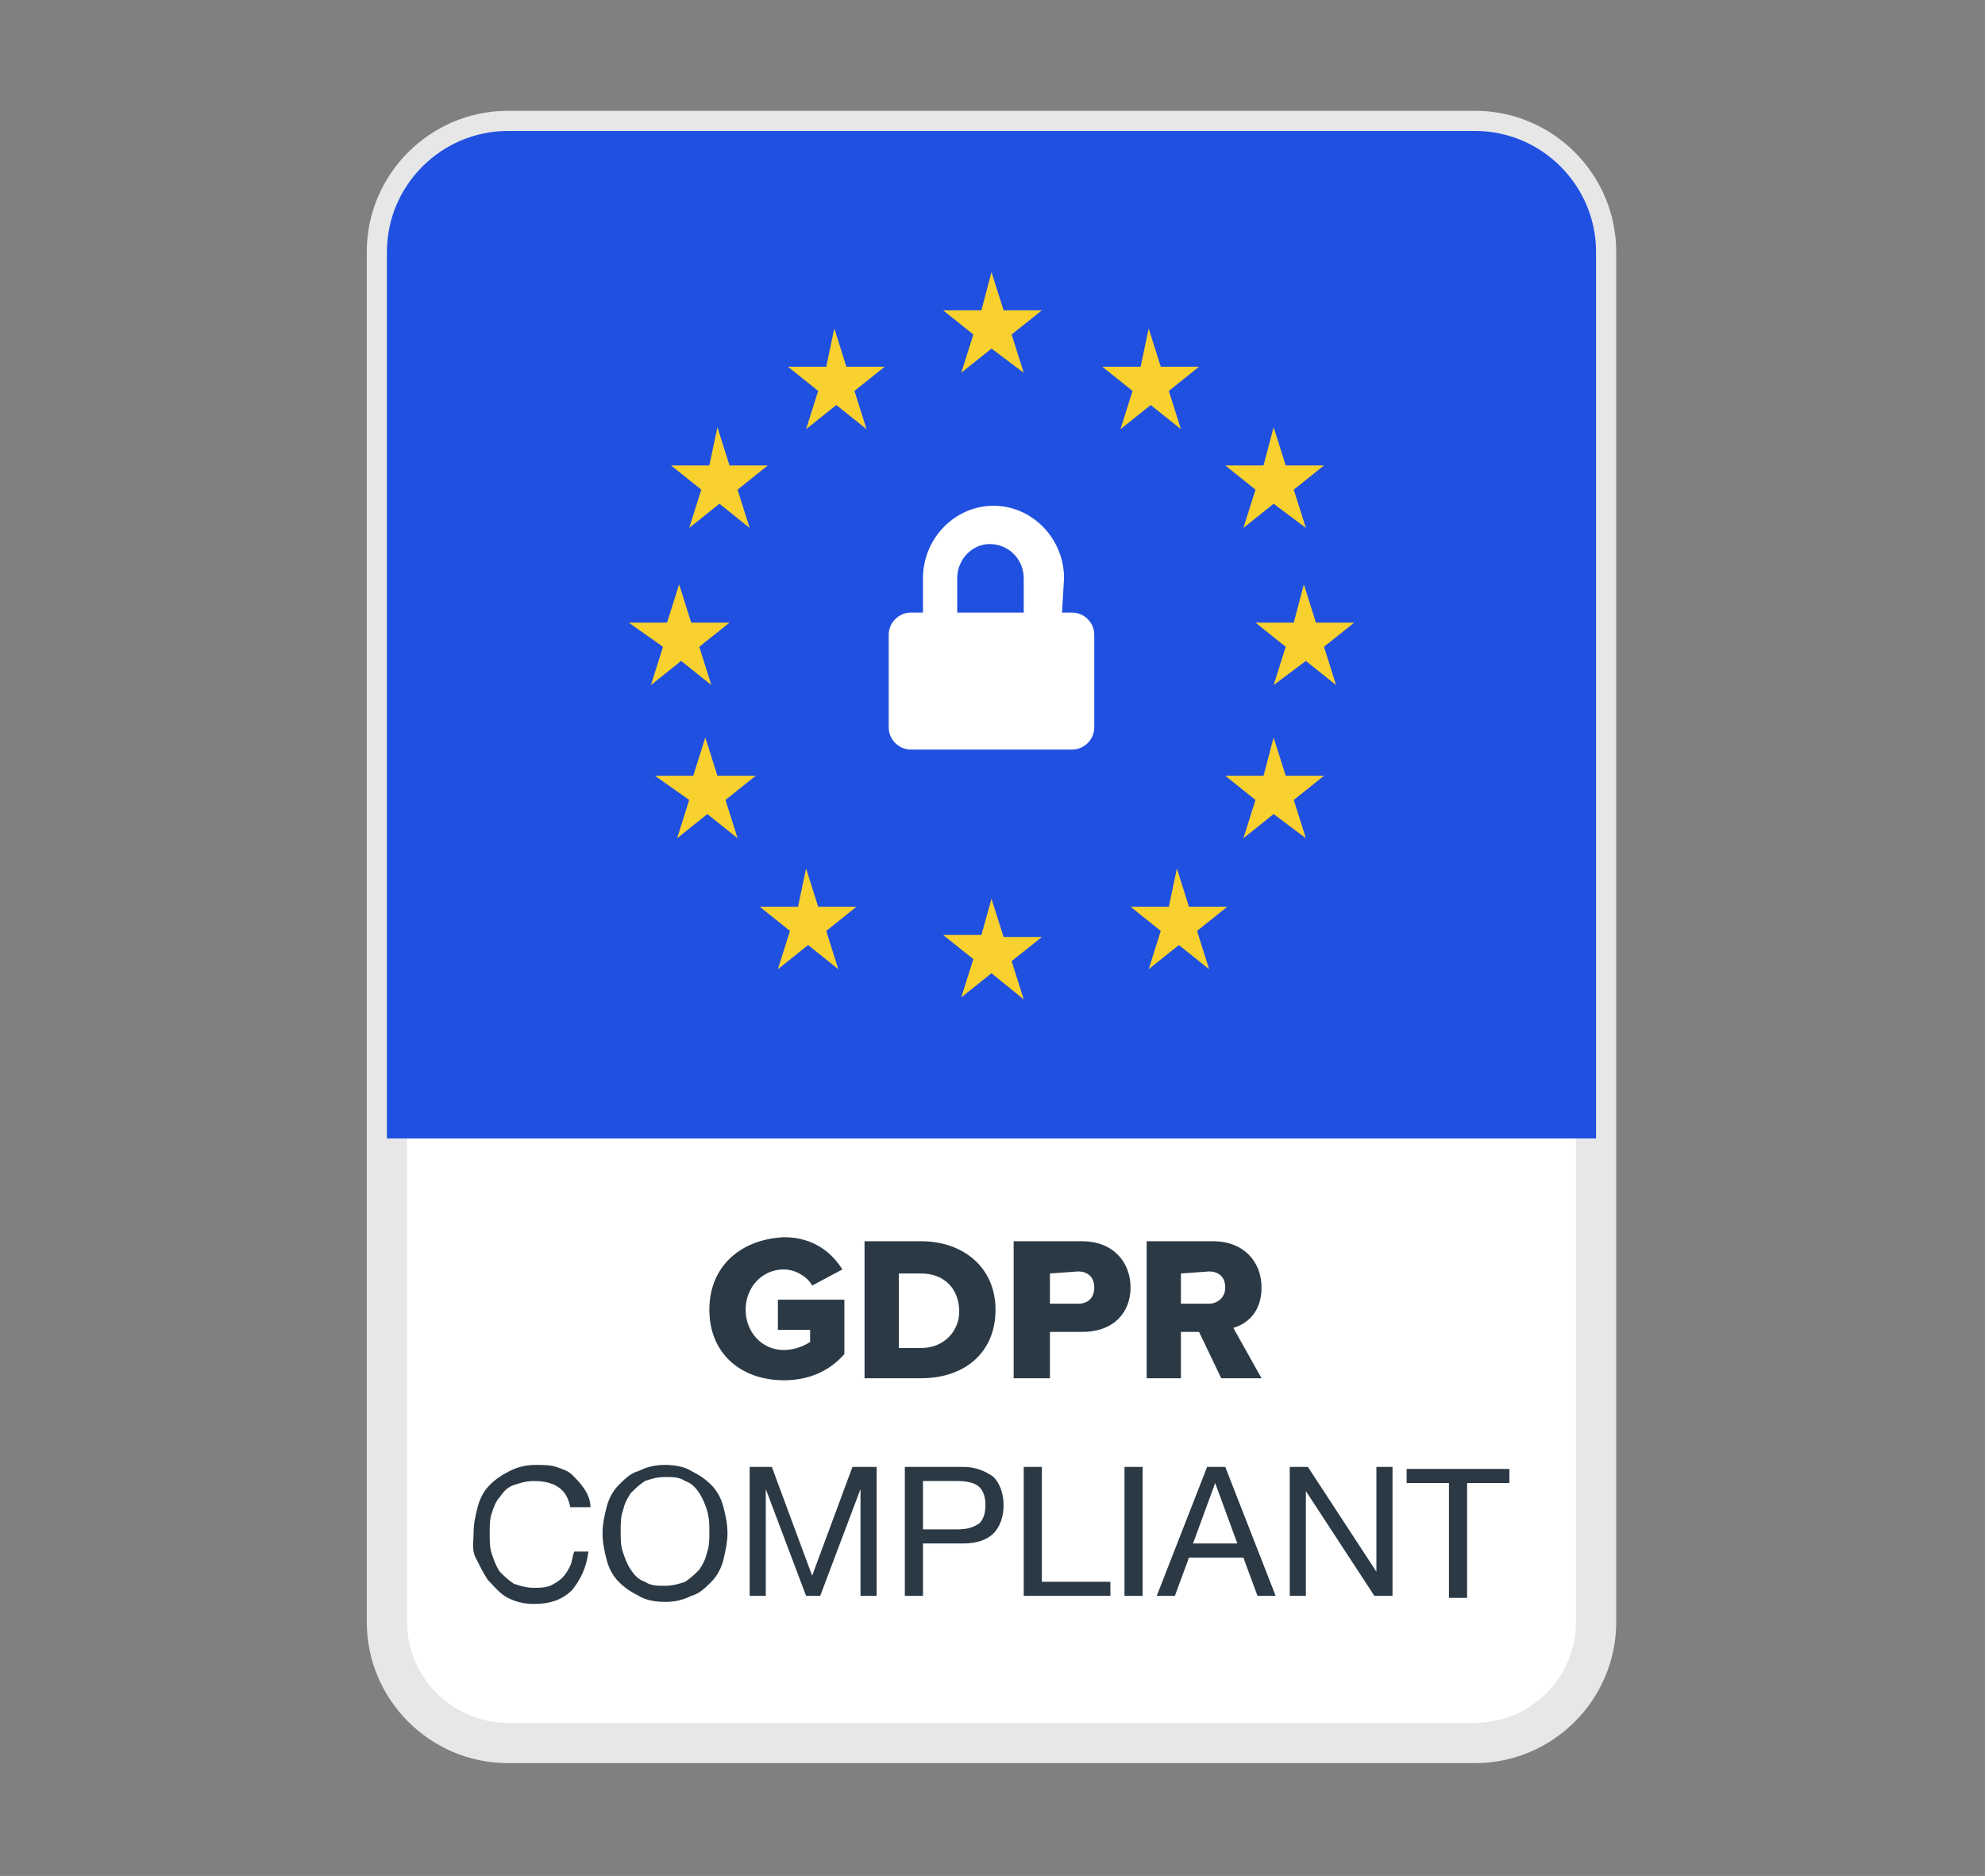 <?xml version="1.0" encoding="UTF-8"?> <!-- Generator: Adobe Illustrator 24.0.1, SVG Export Plug-In . SVG Version: 6.00 Build 0) --> <svg xmlns="http://www.w3.org/2000/svg" xmlns:xlink="http://www.w3.org/1999/xlink" version="1.1" id="Layer_1" x="0px" y="0px" viewBox="0 0 98.5 93.1" style="enable-background:new 0 0 98.5 93.1;" xml:space="preserve"><rect x="0" y="0" width="98.5" height="93.1" fill="#808080" stroke="none"/> <style type="text/css"> .st0{fill-rule:evenodd;clip-rule:evenodd;fill:#FFFFFF;} .st1{fill-rule:evenodd;clip-rule:evenodd;fill-opacity:0;stroke:#E7E7E7;stroke-width:2;} .st2{fill-rule:evenodd;clip-rule:evenodd;fill:#2050E0;} .st3{fill-rule:evenodd;clip-rule:evenodd;fill-opacity:0;} .st4{fill-rule:evenodd;clip-rule:evenodd;fill:#F8D12E;} .st5{fill-rule:evenodd;clip-rule:evenodd;fill:#2B3945;} .st6{fill:#2B3945;} </style> <g> <g> <g> <path id="path-0_1_" class="st0" d="M25.2,6.5h48c3.3,0,6,2.7,6,6v68c0,3.3-2.7,6-6,6h-48c-3.3,0-6-2.7-6-6v-68 C19.2,9.2,21.9,6.5,25.2,6.5z"></path> </g> <g> <path id="path-0_2_" class="st1" d="M25.2,6.5h48c3.3,0,6,2.7,6,6v68c0,3.3-2.7,6-6,6h-48c-3.3,0-6-2.7-6-6v-68 C19.2,9.2,21.9,6.5,25.2,6.5z"></path> </g> </g> <g> <g> <path id="path-2_1_" class="st2" d="M25.2,6.5h48c3.3,0,6,2.7,6,6v44h-60v-44C19.2,9.2,21.9,6.5,25.2,6.5z"></path> </g> <g> <path id="path-2_2_" class="st3" d="M25.2,6.5h48c3.3,0,6,2.7,6,6v44h-60v-44C19.2,9.2,21.9,6.5,25.2,6.5z"></path> </g> </g> <g> <g> <g> <path id="path-4" class="st0" d="M52.7,30.4h0.5c0.6,0,1.1,0.5,1.1,1.1v4.6c0,0.6-0.5,1.1-1.1,1.1h-8c-0.6,0-1.1-0.5-1.1-1.1 v-4.6c0-0.6,0.5-1.1,1.1-1.1h0.6v-1.7c0-2,1.6-3.6,3.5-3.6c1.9,0,3.5,1.6,3.5,3.6L52.7,30.4L52.7,30.4z M47.5,28.7v1.7h3.3v-1.7 c0-0.9-0.7-1.7-1.7-1.7C48.3,27,47.5,27.7,47.5,28.7L47.5,28.7z"></path> </g> </g> <g> <g> <g> <path id="path-5" class="st4" d="M49.2,13.5l0.6,1.9h1.9l-1.5,1.2l0.6,1.9l-1.6-1.2l-1.5,1.2l0.6-1.9l-1.5-1.2h1.9L49.2,13.5z"></path> </g> </g> <g> <g> <path id="path-6" class="st4" d="M49.2,44.6l0.6,1.9h1.9l-1.5,1.2l0.6,1.9l-1.6-1.3l-1.5,1.2l0.6-1.9l-1.5-1.2h1.9L49.2,44.6z"></path> </g> </g> <g> <g> <path id="path-7" class="st4" d="M57,16.3l0.6,1.9h1.9L58,19.4l0.6,1.9l-1.5-1.2l-1.5,1.2l0.6-1.9l-1.5-1.2h1.9L57,16.3z"></path> </g> </g> <g> <g> <path id="path-8" class="st4" d="M63.2,36.6l0.6,1.9h1.9l-1.5,1.2l0.6,1.9l-1.6-1.2l-1.5,1.2l0.6-1.9l-1.5-1.2h1.9L63.2,36.6z"></path> </g> </g> <g> <g> <path id="path-9" class="st4" d="M64.7,29l0.6,1.9h1.9l-1.5,1.2l0.6,1.9l-1.5-1.2L63.2,34l0.6-1.9l-1.5-1.2h1.9L64.7,29z"></path> </g> </g> <g> <g> <path id="path-10" class="st4" d="M33.7,29l0.6,1.9h1.9l-1.5,1.2l0.6,1.9l-1.5-1.2L32.3,34l0.6-1.9l-1.7-1.2h1.9L33.7,29z"></path> </g> </g> <g> <g> <path id="path-11" class="st4" d="M35,36.6l0.6,1.9h1.9L36,39.7l0.6,1.9l-1.5-1.2l-1.5,1.2l0.6-1.9l-1.7-1.2h1.9L35,36.6z"></path> </g> </g> <g> <g> <path id="path-12" class="st4" d="M63.2,21.2l0.6,1.9h1.9l-1.5,1.2l0.6,1.9L63.2,25l-1.5,1.2l0.6-1.9l-1.5-1.2h1.9L63.2,21.2z"></path> </g> </g> <g> <g> <path id="path-13" class="st4" d="M35.6,21.2l0.6,1.9h1.9l-1.5,1.2l0.6,1.9L35.7,25l-1.5,1.2l0.6-1.9l-1.5-1.2h1.9L35.6,21.2z"></path> </g> </g> <g> <g> <path id="path-14" class="st4" d="M58.4,43.1L59,45h1.9l-1.5,1.2l0.6,1.9l-1.5-1.2L57,48.1l0.6-1.9L56.1,45H58L58.4,43.1z"></path> </g> </g> <g> <g> <path id="path-15" class="st4" d="M41.4,16.3l0.6,1.9h1.9l-1.5,1.2l0.6,1.9l-1.5-1.2L40,21.3l0.6-1.9l-1.5-1.2H41L41.4,16.3z"></path> </g> </g> <g> <g> <path id="path-16" class="st4" d="M40,43.1l0.6,1.9h1.9L41,46.2l0.6,1.9l-1.5-1.2l-1.5,1.2l0.6-1.9L37.7,45h1.9L40,43.1z"></path> </g> </g> </g> </g> <g> <g> <path id="path-17" class="st5" d="M35.2,65c0,2.2,1.6,3.5,3.7,3.5c1.3,0,2.3-0.5,3-1.3v-2.7h-3.3V66h1.6v0.6 c-0.3,0.2-0.8,0.4-1.3,0.4c-1.1,0-1.9-0.9-1.9-2s0.8-2,1.9-2c0.6,0,1.2,0.4,1.4,0.8l1.5-0.8c-0.5-0.8-1.4-1.6-2.9-1.6 C36.8,61.5,35.2,62.8,35.2,65L35.2,65z M42.9,68.4v-6.8h2.8c2.1,0,3.7,1.3,3.7,3.4c0,2.1-1.5,3.4-3.7,3.4L42.9,68.4L42.9,68.4z M50.3,68.4v-6.8h3.4c1.5,0,2.4,1,2.4,2.3c0,1.2-0.8,2.2-2.4,2.2h-1.6v2.3H50.3L50.3,68.4z M60.6,68.4l-1.1-2.3h-0.9v2.3h-1.7 v-6.8h3.3c1.5,0,2.4,1,2.4,2.3c0,1.2-0.7,1.8-1.4,2l1.4,2.5H60.6L60.6,68.4z M53.5,63.1c0.5,0,0.8,0.3,0.8,0.8 c0,0.5-0.3,0.8-0.8,0.8h-1.4v-1.5L53.5,63.1L53.5,63.1z M60,63.1c0.5,0,0.8,0.3,0.8,0.8c0,0.5-0.4,0.8-0.8,0.8h-1.4v-1.5L60,63.1 L60,63.1z M45.7,66.9h-1.1v-3.7h1.1c1.2,0,1.9,0.8,1.9,1.9C47.6,66,46.9,66.9,45.7,66.9L45.7,66.9z"></path> </g> </g> </g> <g> <path class="st6" d="M27.7,73.8c-0.3-0.2-0.7-0.3-1.2-0.3c-0.4,0-0.7,0.1-1,0.2c-0.3,0.1-0.5,0.3-0.7,0.6c-0.2,0.2-0.3,0.5-0.4,0.8 c-0.1,0.3-0.1,0.6-0.1,1s0,0.7,0.1,1c0.1,0.3,0.2,0.6,0.4,0.9c0.2,0.2,0.4,0.4,0.7,0.6c0.3,0.1,0.6,0.2,1,0.2c0.3,0,0.5,0,0.8-0.1 c0.2-0.1,0.4-0.2,0.6-0.4c0.2-0.2,0.3-0.4,0.4-0.6s0.1-0.5,0.2-0.7h0.7c-0.1,0.8-0.4,1.4-0.8,1.9c-0.5,0.5-1.1,0.7-1.9,0.7 c-0.5,0-0.9-0.1-1.3-0.3s-0.7-0.6-1-0.9c-0.2-0.3-0.4-0.7-0.6-1.1c-0.2-0.4-0.1-0.8-0.1-1.2c0-0.5,0.1-0.9,0.2-1.3s0.3-0.8,0.6-1.1 c0.3-0.3,0.6-0.5,1-0.7c0.4-0.2,0.8-0.3,1.3-0.3c0.3,0,0.7,0,1,0.1c0.3,0.1,0.6,0.2,0.8,0.4c0.2,0.2,0.4,0.4,0.6,0.7 c0.2,0.3,0.3,0.6,0.3,0.9h-1C28.2,74.3,28,74,27.7,73.8z"></path> <path class="st6" d="M30.1,74.8c0.1-0.4,0.3-0.8,0.6-1.1c0.3-0.3,0.6-0.6,1-0.7c0.4-0.2,0.8-0.3,1.3-0.3s1,0.1,1.3,0.3 c0.4,0.2,0.7,0.4,1,0.7c0.3,0.3,0.5,0.7,0.6,1.1c0.1,0.4,0.2,0.8,0.2,1.3c0,0.4-0.1,0.9-0.2,1.3c-0.1,0.4-0.3,0.8-0.6,1.1 c-0.3,0.3-0.6,0.6-1,0.7c-0.4,0.2-0.8,0.3-1.3,0.3s-1-0.1-1.3-0.3c-0.4-0.2-0.7-0.4-1-0.7c-0.3-0.3-0.5-0.7-0.6-1.1 s-0.2-0.8-0.2-1.3C29.9,75.6,30,75.2,30.1,74.8z M30.9,77c0.1,0.3,0.2,0.6,0.4,0.9c0.2,0.3,0.4,0.5,0.7,0.6c0.3,0.2,0.6,0.2,1,0.2 c0.4,0,0.7-0.1,1-0.2c0.3-0.2,0.5-0.4,0.7-0.6c0.2-0.3,0.3-0.5,0.4-0.9c0.1-0.3,0.1-0.6,0.1-1s0-0.6-0.1-1 c-0.1-0.3-0.2-0.6-0.4-0.9c-0.2-0.3-0.4-0.5-0.7-0.6c-0.3-0.2-0.6-0.2-1-0.2c-0.4,0-0.7,0.1-1,0.2c-0.3,0.2-0.5,0.4-0.7,0.6 c-0.2,0.3-0.3,0.5-0.4,0.9c-0.1,0.3-0.1,0.6-0.1,1S30.8,76.7,30.9,77z"></path> <path class="st6" d="M38.3,72.8l2,5.4l2-5.4h1.2v6.4h-0.8v-5.3l0,0l-2,5.3H40l-2-5.3l0,0v5.3h-0.8v-6.4H38.3z"></path> <path class="st6" d="M47.8,72.8c0.6,0,1.1,0.2,1.5,0.5c0.3,0.3,0.5,0.8,0.5,1.4s-0.2,1.1-0.5,1.4s-0.8,0.5-1.5,0.5h-2v2.6h-0.9 v-6.4H47.8z M47.5,75.9c0.5,0,0.8-0.1,1.1-0.3c0.2-0.2,0.3-0.5,0.3-0.9s-0.1-0.7-0.3-0.9c-0.2-0.2-0.6-0.3-1.1-0.3h-1.7v2.4 C45.8,75.9,47.5,75.9,47.5,75.9z"></path> <path class="st6" d="M51.7,72.8v5.7h3.4v0.7h-4.3v-6.4C50.8,72.8,51.7,72.8,51.7,72.8z"></path> <path class="st6" d="M56.7,72.8v6.4h-0.9v-6.4H56.7z"></path> <path class="st6" d="M60.8,72.8l2.5,6.4h-0.9l-0.7-1.9H59l-0.7,1.9h-0.9l2.5-6.4H60.8z M61.4,76.6l-1.1-3l0,0l-1.1,3H61.4z"></path> <path class="st6" d="M64.9,72.8l3.4,5.2l0,0v-5.2h0.8v6.4h-0.9L64.8,74l0,0v5.2H64v-6.4H64.9z"></path> <path class="st6" d="M69.8,73.6v-0.7h5.1v0.7h-2.1v5.7h-0.9v-5.7H69.8z"></path> </g> </svg> 